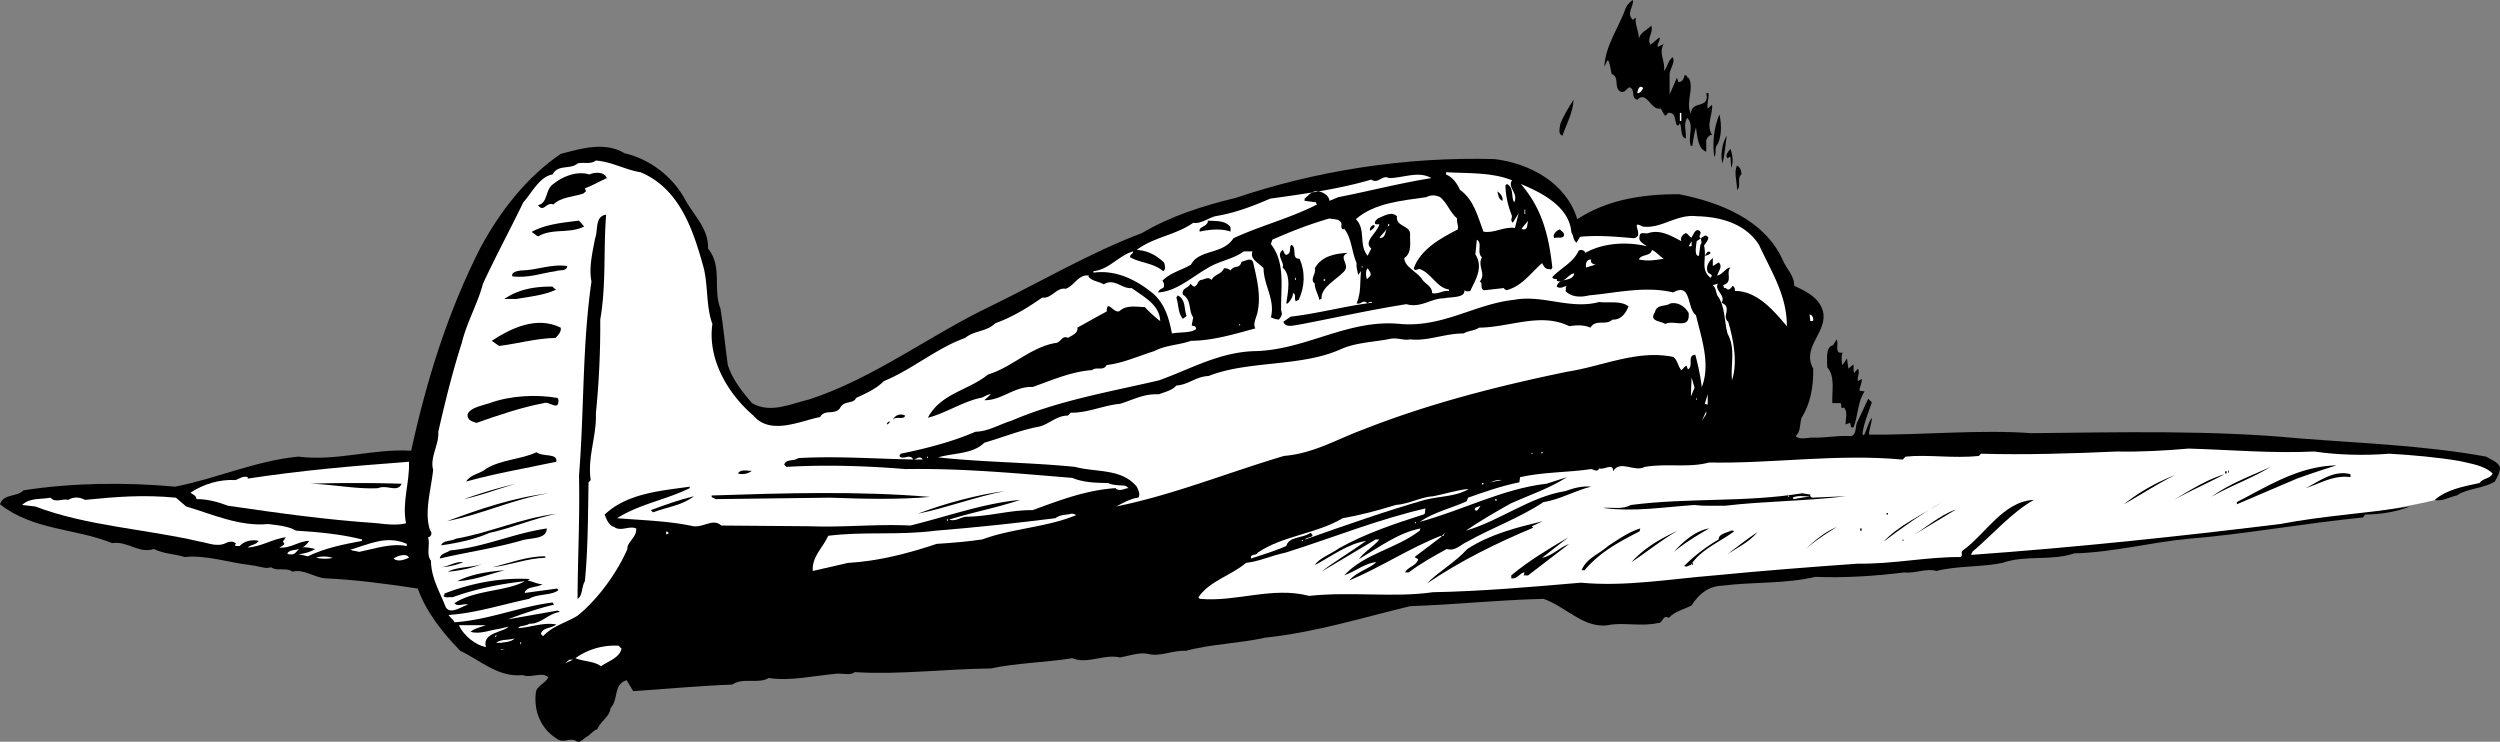 <svg xmlns="http://www.w3.org/2000/svg" width="341.099" height="101.2"><rect width="100%" height="100%" fill="#808080" stroke="none"/><path fill="#fff" d="m210.5 62.8-35.7 7.7-18.902 15.3 42.2-4.5 47.601-3.198 36.399-3L319.8 70.5s10.89-1.617 13.898-2.7c3.02-1.054 6.602-2.5 6.602-2.5l.297-1.8-3.899-1.398-25.601-1.899-69.297 1-31.301 1.598"/><path d="M222.8 0c.126.875-.976 1.875 0 2.703l.4-.3c-.177.972.425 1.773.398 2.898.226-.926 1.027-1.125 1.703-1.801.324 1.078-.676 1.676-.102 2.602l1.2-1c.226.375-.376.875-.2 1.3L227 6c-.777 1.277.324 2.477 0 3.703.523-.527.523-1.328 1.2-1.902.425.574-.274 1.476-.4 2.199v2.902l1-2.3.2.601c.523-.027.625-.328.8-.703v-.2c.423-.124.423.278.5.403l.098-.101c.825 1.476-.472 3.375.301 4.898.125-1.922 2.625-.523 2.102-2.797h.297c.125.672-.274 1.473-.098 2.098l.598-.5c.125 1.277-.875 2.777 0 4.101-.375-.027-.672.375-.797.7v1.601c-1.176-.426-1.176-2.027-1.403-3.3-.273.773-.375 1.874-.5 2.5h-.199c-.476-1.227.524-2.825-.5-3.801-.574.875-.074 1.875-.199 2.8-.777-.226-.477-1.425-.8-2.101-.075.176-.177.375-.4.3-.374-.624-.077-1.824-1.202-1.699-.172.075-.172.473-.5.301l-.5-.902c-1.375.375-1.875-2.524-3.2-1.2-.972-.226-.175-1.425-1.097-1.699-.375.176-.676.875-1.203.598-.973-.523-.075-2.023-1.2-2.398-.175-.625-.175-1.325-.5-1.899-.273.172-.273.574-.5.899.125-2.926 2.028-5.426 3-8.2.227-.324.528-.726.903-.902"/><path fill="#fff" d="M224.2 12c-.177.375-.477.777-.802.703.028-.328.227-1.226.801-.703"/><path d="M213.2 18.5c-.677-.125-.376-1.125-.302-1.598.426-1.125 1.125-2.226 1.801-3.3-.074 1.773-.976 3.273-1.5 4.898"/><path fill="#fff" d="M229.2 15.402h.198V16.5h-.199v-1.098"/><path d="M234.2 19.902c-.274.473.023 1.075-.302 1.5-.273-1.726-.074-4.027.7-5.8.328 1.375.328 3.273-.399 4.3M235 22.3c-.277-1.023-.074-2.722.598-3.8-.172 1.078-.274 2.777-.598 3.8M93.3 26.902c1.126 2.274 3.423 4.176 3.298 7 2.027 2.473.625 5.575 1.703 8.2.422 2.675.625 4.976 1 7.699.625 1.976 1.922 3.574 3.297 5.199 2.527 1.477 5.328.078 7.8-.5 8.926-2.922 16.528-8.824 24.903-12.797 6.824-3.328 13.422-7.226 20.5-9.902 3.922-2.324 8.324-3.723 12.797-4.801 11.027-3.723 23.125-5.625 35.3-5.297 4.825.574 9.825 3.274 11.301 8.2 4.024-2.626 8.824-3.426 13.899-3.403 5.527 1.078 11.625 3.477 14.101 8.902.524 1.274 1.625 2.176 1.602 3.598 1.722.777 3.722 1.777 4 3.902.222 2.676-2.977 4.575-1.403 7.399.028 2.476-.375 4.777-1.597 6.699-.278.875-.078 1.875-.801 2.5.426.477 1.426.277 2.098.203 2.125.074 3.425-.328 5.5-.203.828-.324.425-1.422.902-2.098l1.398-3 .5.5c-.472 1.375-1.074 2.774-1.3 4.301l.203.2c.422-.727.523-1.626 1.097-2.403.028.578-.375 1.477-.398 2.3 7.223.075 15.125-.722 22.098-.198 12.125-.125 24.828-.426 36.5.699 8.425.676 17.328.976 25.601 2.5.625.375 1.524.676 1.899 1.402.027.774-.375 1.375-.7 2-1.574.973-3.675.875-5.199 1.899-.976.175-1.976.875-3 .601 1.625-1.426 3.926-1.828 6.102-2.3.523-.727 1.422-.528 1.797-1.301-1.172-1.125-2.973-1.325-4.5-1.7-3.075-.527-6.575-.824-9.598-1-3.477.274-7.074.176-10.2-.3-5.874.273-11.277-.227-17.202-.399-3.075.274-6.672.473-9.797.399-5.977.273-12.578.476-18.5.3l-.301.301c-3.477.375-6.977-.226-10 .098l-.402.402c-9.075-.828-17.774.574-26.399.399-2.875.773-5.676.074-8.8.601-1.376.774-3.376-1.027-4.301.598.027-1.223-1.274-.125-1.899-.399-.273.575-.676.176-1.101.098-3.172.477-6.473.375-9.7 1.102l-.097.699c-2.375.476-4.676 1.277-7 2.101l-.203.5c-2.172.973-4.473 1.473-6.399 2.801C199.426 69.676 205.023 66.676 211 66l2.8-.898c-2.476 1.574-4.976 2.375-7.702 3.601-2.075 1.172-4.172 2.375-6.098 3.7 4.625-1.325 8.723-4.626 13.598-5.403 1.125-.422 2.328-.723 3.5-.598-2.075.473-4.274 1.774-6.5 2.098-3.274 2.176-6.973 3.477-10.399 5.402-.875.375-1.676 1.375-2.8 1-1.774.973-3.575 1.973-5.2 3.2h-.5c.426-.825 1.524-.825 1.801-1.801L193 76l3.7-2.797-.102-.101c-4.274 1.675-8.172 4.273-12.5 6.101 1.027-1.226 2.625-1.527 3.703-2.5-1.477.074-2.875 1.274-4.403 1.797 2.825-3.023 7.125-3.625 10.301-6.098.024-.125.125-.226.102-.3-2.977.574-5.676 2.574-8.403 4.199.727-1.024 2.028-1.723 2.801-2.7h-.5L180.301 78c1.523-1.223 4.023-2.723 6.097-4.2-2.472.376-4.675 2.075-7 3.302.528-.926 2.227-1.524 3.301-2.301 3.625-2.024 7.524-3.324 11.5-4.598.524-.125-.074-.926.602-.902-6.578 1.476-12.977 4.074-19.403 6.101-1.875.375-3.472 1.176-5.398 1.399-2.074 1.777-4.875 2.375-6.5 4.699l.2.203c4.925.473 9.925-1.726 14.898-.402 5.925-.625 11.527.277 16.902-.5 6.625-.125 13.523-.723 20.2-1.301 6.023.578 12.323-.523 18.3-1 6.426-.625 12.824-1.125 19.5-1.598 4.824.075 9.223-.925 14-.902.426-.324-.074-.523.3-.898 3.024-2.125 5.524-6.727 9.7-6.899-2.977 1.672-5.574 4.672-8.402 7.098.027.176-.274.277-.098.402 14.324-1.027 28.426-2.527 42.098-4.203 5.726-1.125 12.527-1.523 17.703-2.398-1.875.773-4.078 1.074-6.102 1.101l-.3.399c-7.876.773-16.075 2.273-23.7 2.898-5.273.477-10.375 1.875-15.699 2-3.176 1.078-6.574.176-9.8 1.3-2.677.575-6.177.376-9 1.102-1.376-.425-2.876.375-4.4.2-3.777.476-8.175.773-12.1.601-4.177.973-8.477.672-12.7 1.2-1.875.074-3.176 1.074-4.2 2.699-1.077.574-2.277.773-3.1 1.699-.876-.524-.774.777-1.5.699-1.977.477-4.274-.023-6.302.203-3.574.875-6.175-2.426-9.3-3.5-6.575.172-11.774.774-18.2 1-6.574 1.574-12.875 3.574-19.8 4.297-3.375.777-7.473.875-10.797 1.8-1.778-.124-3.578.876-5.203.403-1.274-.226-2.473.274-3.797.5-2.176-.527-4.375.973-6.5.098-3.477.574-7.875.676-11.102 1.402-6.574.074-12.375.875-18.601.5-.473.473-1.672.172-2.297.2-3.176.273-6.578 1.074-9.403.597-1.472.875-3.472-.125-5 .902-4.675.176-8.675.575-13.5.899l-.898-1.5c-1.875.574-1.074 2.676-2.2 3.8-.077 1.176-1.374 1.774-1.8 2.899-.477.078-.875.676-1.402 1-.473.176-.875.977-1.5.602-.672-.524-1.774.375-2.598-.301-2.176-1.324-3.176-3.723-2.902-6.2.027-1.023 1.328-1.324 1.703-2.199-.875-.824-2.278.176-3.5-.3-3.278.375-5.778-2.024-8.5-3.301-2.375-2.426-4.676-5.324-5.801-8.5-4.074-.625-8.574-1.223-12.7-1.399-1.374-.125-2.976-1.324-4.402-.902-.773-.625-2.175-.023-2.898-.598l-.602.098c-.472-.023-1.472-.324-2.199-.398-2.875-.325-6.176-1.426-9-1.102-1.273-.422-2.875-.422-4.199-1.098-2.074.676-3.574-1.125-5.7-.8C10.325 72.078 4.524 72.375 0 68.8c.523-1.524 2.324-.926 3.2-1.899 6.523-1.027 13.925-1.125 20.698-.5 5.727-1.125 10.926-3.527 16.801-4.101 5.227.676 10.227-1.125 15.399-.801 2.125-9.723 5.027-19.023 9.5-27.797C68.223 28.875 71.824 24.176 76.5 21c2.723-.723 6.023-1.723 8.7-.098 3.323.774 6.323 2.973 8.1 6m142.9-4-.102-1.5c-.172-.027-.274.176-.399.2-.375-.426.125-.926.399-1.301.328.875.425 1.976.101 2.601"/><path fill="#fff" d="M87.398 23.5c5.426 2.277 7.227 8.078 8.602 13 .625 2.477.324 5.375 1.2 7.703-.677 4.574 1.925 9.375 5.6 12.5 2.325 2.774 6.524.672 9.098.2.625-1.126 1.926-.227 2.7-1.2.527-1.125 1.828-.527 2.203-1.402 1.324-.625 2.722-1.223 3.797-2.301 3.925-1.625 7.226-4.523 11.101-5.898 1.227-1.024 2.926-.825 4.102-2 2.324-.825 4.422-2.125 6.398-3.5 1.324.175 1.926-1.426 3.2-1.2 1.226-.425 1.726-2.027 3.199-1.8l-.098.101c.426.672 1.426.672 2.098 1.098 1.425-.926 2.527.676 3.8.5 1.625 1.176 3.825 2.277 3.903 4.5-.477-.324-1.375-1.125-2.102-1.899-1.074-.027-2.476-.324-3.398.5-.778.575-1.778-1.726-1.801.098-1.277.676-2.676 1.477-4 2.203.125.774-.777 1.074-1.3 1.399-.774-.426-.977.675-1.7.699-3.375.574-5.875 3.277-9.2 4.3-2.675 2.176-6.476 2.575-8.202 5.899 2.425-.625 4.625-2.125 7.101-2.7.524-.023.926-.523 1.5-.5l-.898.802c2.324.074 4.125-1.926 6.597-1.801 2.625-.926 5.325-2.125 8.102-2.301.625-.523 1.523.176 2-.7 2.125-.222 4.324-1.222 6.5-1.898 1.523-.824 3.426-.824 5-1.402 3.023-.023 5.926-.922 8.8-1.7-.374-.425.024-1.323.2-1.898.625-2.324.023-4.726-.5-7-.176-.925-1.176-.226-1.602-.199-.273 1.074-.972.375-1.5 1.2a1.229 1.229 0 0 0-.898-.301c-.375.875-1.277.773-1.7 1.601-.476-.527-.976-.027-1.5 0-.476.274-.277.574-.8.899-.277-.024-.375-.227-.602-.399-.074.574-1.273.574-1 1.5 1.227.774.727 2.172 1.403 3.098l-.203 1.101c.425.176.527-.027.601.5-.773.575-2.176.375-3.3.598-.376-1.922-.876-3.824-2.399-5.297-2.375-2.027-5.277-3.426-8.3-3V37c2.124-.223 3.425-2.125 5.398-2.7.027.376-.473.376-.399.802 1.324.773 3.227.773 4.5 1.898.426-.223.227-.922.102-1.2-1.078-1.023-2.278-1.624-3.703-1.698 2.226-1.727 5.328-2.024 7.703-3.7 1.023.176 2.023-.625 3-.902 2.625-.422 5.023-1.324 7.5-2.398 4.523-.625 9.523-1.325 13.797-2.602.925.676 1.527-.723 2.402-.2 2.023-.023 4.023-1.023 5.8 0-4.277.677-8.476 1.778-12.702 2.602l-1.2.5c-.074-.726-.875-1.226-1.597-1.3-.778-.125-1.278.574-1.801 1v.3l1.598.2c-.075.175.027.175.101.3-3.676 1.875-7.676 2.875-11.398 4.598-1.477 2.277-4.676 1.477-5.801 3.602-1.277.773-2.777 1.074-3.902 2.199.226.277.328.676.101 1-.273.074-.574.277-.699.601 2.523-.125 4.625-2.125 6.898-3.402 1.528-.922 3.325-1.125 4.801-2.2h1.2c-.473 1.075 1.027 1.677 1.5 2.302.027 2.375 1.624 4.273 1 6.699.425.176.726.277 1.101.3.324-.425.523-.726.3-1.199-.077-3.125.626-6.527-1.402-9.101l.2-.598c2.527-1.125 5.125-2.125 7.8-2.902.528.176 1.227-.024 1.602.601.125.274-.176.774.3.899l.098-.098c1.028 1.274 1.028 3.172 1.7 4.7-.075.574.125 1.074.203 1.597l.398-.5c-.176 1.676.024 2.875-.601 4.402.726.176.828-.625 1.5 0 .226-.226.425-.226.601-.199v.098c-3.773.476-7.375 1.476-11.101 1.902l-1 .7c.328.874 1.425.472 2.101.398 4.926-.926 9.727-2.024 14.7-2.801 1.925.578 3.425-.824 5.101-.797 1.023-.226 2.926-.027 2.8-1.101.223.175.524.175.798.101.726-1.527 1.828-3.226.703-5l.199-2c.824.473-.074 1.774.7 2.399-.677 1.175.624 2.273-.302 3.3.528.274-.074.973.602 1.2l2.7-.301c.023.176.226.176.3.3 2.125-.523 3.223-2.226 4.898-3.699.227.375.426.875 1 .801.227.172.325-.027.403-.203-.477-4.324-1.375-8.023-4.301-11.398 2.824 1.175 6.625 3.074 6.898 6.601.325.473.227 1.074.7 1.399l.5-.801c2.527-.223 4.726-.024 7.3.199 1.625-.223-.675-2.625 1.2-1.598 2.527.375 4.625-1.726 7.402-1.402 3.223.078 6.625.977 8.5 3.902 1.625 3.575 3.824 6.875 3.8 11.098-1.577-1.824-3.777-4.625-6.8-4.797h-.3c.023-.226.023-.527-.302-.703-.175.277-.574.777-.898.3-.375.075-.277-.222-.402-.398 1.425-.425.328-1.625 1-2.402-.575-.023-1.075.977-1.797 1.102.125-.625.824-1.227.199-1.801l-.8.5v-1.098c-.575.473-.977 1.172-.7 1.899.223.375.824.273.398.8-1.472-1.125-.472-2.625-.898-4.402.223-.324.523-.625.598-1.098-.274-.324-.473-.324-.7-.101-.675.277.028.676-.398 1.101l-.2 1.5c-.675.075-.374-1.425-.3-2l.598-.402c-.575-.223.226-.625-.2-1-.574-.422-.875.578-1.097.902-.278-.027-.477-.527-.801-.601-.375.176-.777.574-.602 1.101-1.375-.726-2.875-1.625-4.5-1.101-.375.176-1.175-.324-1.199.5-.176.676.625.976 1 1.3-2.574-.624-5.875-.523-8.398.899-.078-.324-.578-.523-.903-.297-.773 1.672-2.472 2.375-3.597 3.598.125.476.824.074.597.5 1.028.476 1.528-.926 2.403-1-.278 1.277-2.078.476-2.403 1.8.528.376.926-.023 1.403-.101-.278.176-.078.477-.203.703.828.875 2.125.875 3.203.598 3.722-.324 7.625-1.324 11.5-.399 2.523-1.425 1.824 2.176 3.097 3.098.727 3.078 2.028 6.676.801 9.8v.102a30.27 30.27 0 0 0-.898-4.5c-1.176.075-.176 1.575-1 2l-.203-.5c-.274.075-.473.473-.7.598-.472-.523-.472-1.324-1.097-1.797-4.875-1.027-9.676 1.274-14.403 2-9.574 1.973-18.972 4.375-27.898 7.899-3.477 1.273-6.777 3.273-10.8 3.601-7.677 2.274-14.977 5.274-22.9 6.899.626-.325 2.024-1.125 3-1.2.325-.425.024-1.027-.202-1.5-2.075-2.527-5.575-1.925-8.399-2.699-6.176-.625-12.574-.625-18.699-1.3 2.125-.626 4.723-.426 6.3-2 2.524-.727 4.923-1.727 7.5-2.2 1.325-.328 2.423-1.527 3.9-1.5l.398-.402c2.226.074 4.527-1.024 6.703-1.2 1.722-.523 3.324-1.425 5.297-1.3.828-.324 1.828-.524 2.402-1.2 1.723-.124 2.625-1.226 4.398-1.3 5.325-2.125 12.528-1.223 17.903-3.598 2.222-1.027 4.824-1.027 7-1.5 1.023-.125 1.722.274 2.597.098 2.426.277 4.727-.824 7.301-.801.625-.422 1.426-.324 2.102-.797 4.125-.027 8.422-2.125 12.297-.203.925-.125 1.925-.223 2.902.203.723-1.226 2.125-.226 3-1.101 1.223.074 1.824-.926 2.2-1.801-1.075-.824-2.677-.426-4-.598-3.977 1.074-7.677-1.027-11.602-.3-5.375.574-9.672 3.773-15.5 3.3-7.075-.726-12.774 3.473-19.7 3.7-4.972.074-8.972 2.472-13.3 4-6.774 1.574-13.774 2.773-20.098 5.5-1.574.472-3.176 1.472-4.902 1.5-3.172 1.374-6.672 2.273-10.2 3l-.199.3c.524.672 1.426-.426 1.899.5.425-.027.925-.625 1.3 0-5.773-.027-11.074-.527-17-.203-.574.477-1.675.078-1.898.902l.3.301c5.325-.328 11.223-.125 16.2.297 7.824-.125 15.125.578 22.8 1.203 1.626.672 3.423.672 4.9.7.726.374 1.823.273 2.398.398l.402.3c-.477-.023-1.277.575-1.8 0-4.075.274-7.677 1.676-11.302 3-3.175-.023-5.875.876-9.097.899-.778.078-1.375.676-2.301.402 3.223-1.027 6.523-1.625 9.7-2.699-5.075.473-9.977 2.274-15 3.5-4.477-.226-9.177.274-13.602.098l-12.2-.098c-1.074-1.027-2.375.274-3.8.098-3.274-.723-7.075-.824-10.399-1.098 3.024-1.926 6.727-2.527 9.899-4.101v-.2c-3.973.575-8.473.875-11.598 3.801.223.574.523 1.473 1.3 1.7.923.675 2.024-.227 3 .199.126 1.175-1.277 1.875-1.202 2.8-1.172 2.774-3.774 6.676-6.797 9.098-1.578.977-3.375 1.375-4.703 2.8l-.297-.3c.222-.922 1.422-.723 2.097-1.297-1.773-.328-3.375.375-5.199.5.227-.426 1.024-.226 1.5-.601 1.625.074 2.625-1.426 4.2-1.602l-.301-.2-6.797 1.2c1.922-.723 4.222-1.523 6.297-2l-.2-.297c-4.574.574-8.675 2.375-13.398 2.7-.176-.426-.574-.626-.8-1 3.624-.227 7.323-1.426 11-2.2 1.124-.726 3.124-.426 4-1.203l-.2-.2-4.402.602c.125-.925 1.828-.726 2.402-1.199-.777-.027-1.176-.328-2-.5l.3-.203c-3.976-.223-8.077.578-11.702 2 .125.176.027.176-.098.3.223.376 1.023.075 1.2.2 3.124-1.125 6.425-1.824 9.898-2.2-2.375 1.376-6.875 1.177-9.598 3 .523.575 1.125-.023 1.898.2-.875.176-2.472 1.477-3.097.3-.778-2.023-1.977-3.925-2-6.3-.676-.824-.078-2.223-.403-3.2.426-.023.625-.624.301-.898-.875-2.425.125-5.625.399-8.3-.473-1.727.828-3.426.703-5.2.922-4.027 1.922-8.125 3.199-12.101.723-2.926 2.125-5.223 2.898-8.098 1.727-3.726 3.727-7.426 5.5-11.101 1.125-1.227 2.227-3.524 4-3.801.727-1.426 2.426-.625 3.403-1.5.922-.223 1.722.176 2.5-.399 2.222.176 4.023 1.274 6.097 1.598"/><path d="M237.598 23.8c-.672.477.027 1.677-.598 2.102.023-1.027-.477-2.425 0-3.3.426.175.625.773.598 1.199M82.8 24.3c-1.077.477-1.874.977-3 1.403.223.574.223.274-.202.7-1.375.472-3.075.472-4.098 1.5-.977-.426-1.277 1.175-2.102.097 1.426-.324.926-2.125 2.102-2.898 1.223-1.024 3.223-1.825 4.898-1.301.727-.324 2.028-.426 2.403.5"/><path fill="#fff" d="M206.3 24.602c-.675.976.923 1.773.298 3-.473-.625.027-2.024-1-2.5l-.2.199c.028 1.574.426 2.976.903 4.199-.078.277-.078.375-.102.602l.2.3.8-1.3-.5 2c-1.476-.227-2.875.773-4.3.5-.774-2.024-1.274-4.325-3.2-5.7-.375-.824-.976-1.726-1.898-2.101V23.5c3.125.176 6.222-.023 9 1.102"/><path d="M205 27.402c-.574-.226-.574-.824-.7-1.3.325.273.825.675.7 1.3"/><path fill="#fff" d="M198.8 29.8c-.077.575.223.977.098 1.5-2.273 1.177-5.074 2.677-6 5.302.125.476.528.074.801.101 1.625.574 2.324 2.574 4 2.797v.203c-.875-.125-1.375.473-2.3.297.027-.922-.876-1.223-1.301-1.797-.672-1.125-2.473-1.726-2.5-3 1.125-.726.726-2.226.8-3.3-.074-1.227-1.972-.926-1.8-2.403-.774-.723-1.774-.023-2.598.3-.176.177-.477.376-.402.7.125.176.425.078.601.102-.273 1.175-2.273 2.375-1.101 3.3l-.5 1c-1.274-1.527-.172-3.527-1.598-5 2.523-2.226 6.324-2.527 9.598-3 .625-.324 1.226-.324 1.902 0 1.023.875 1.324 2.075 2.3 2.899m9.2-1.199h.098v.601H208v-.601"/><path d="M82.7 29.3c-.376 4.677.023 9.575-.802 14.302a119.95 119.95 0 0 1-.597 12.8c.125 3.075-1.176 5.973-.703 9.098l-.297.3c-.078 4.376-.078 9.278-.5 13.5-.477.778-.278 1.977-1 2.403.023-5.726.324-10.926.199-16.8.723-9.126.426-17.626 1.7-26.5-.376-1.825.124-3.926.5-5.903.425-1.023-.075-3.023 1.5-3.2m-3 1.602c-1.876.973-4.075.274-6 1.2-.376.375-.677-.227-1.102-.399v-.101c1.925-1.024 4.226-1.227 6.402-1.5l.7.8m88.198.098v.602c-1.175-.426-2.773-.325-4.199 0-.273-.727 1.125-.625 1.102-1.5 1.222.074 2.422-.024 3.097.898"/><path fill="#fff" d="m207.8 31.3-.202-.097.902-1.101c-.176.476.023 1.273-.7 1.199m-18.202-.598c-.774.473-.274 1.774-1.399 1.797.324-.625 1.227-1.125 1.2-2l.199.203"/><path d="M187.5 30.703c.223.375-.375.574-.5.797-.277-.223.125-.824.5-.797m25.8 1.597c-.374.278-.874-.023-1.202.2-.375-.422.226-1.023.703-1.2.324.278.824.575.5 1"/><path fill="#fff" d="m230.398 33.602.403-.7v.7zm0 0"/><path d="M177.3 35.3c.825 1.778.723 3.876-.1 5.602l-.4.2c-.277-.325.126-1.024-.402-1.102.028.477-.273.977-.699 1.402h-.199c.223-1.527.723-3.824-.5-4.902.324-.723-.977-1.625 0-2.398.223.175.223.875.7.601.523-.328.124-.926.5-1.3.823.374-.075 1.972 1.1 1.898"/><path fill="#fff" d="M227 35.3c-1.074.177-2.074.376-3.402.102.425-.824 1.527-.324 1.8-1.3.625.273.926.773 1.602 1.199"/><path d="M183.898 34.5c-1.375.578.227 1.477-.398 2.402-1.074 1.274-3.277 2.176-3.2 3.899-.175-.024-.175.074-.3.101-.074-.625-.676-1.527-.602-2.199-.773-.625.227-1.328 0-2.101.926-1.727 2.926-2.024 4.5-2.102m49.5 0c-.074.176-.472.375-.8.402.125-.125.425-.925.8-.402"/><path fill="#fff" d="M217.098 35.402c-.172.473.328.676.601.7l-1.3.398c-.075-.523.027-1.125.699-1.098"/><path d="M77.398 36.3c-.074.778-1.074.477-1.597.7-1.977.277-3.676.977-5.903.703-.175-.625.727-.726 1.2-.8 2.226-.028 4.027-.926 6.3-.602"/><path fill="#fff" d="M185.8 36.3h.098v.2h-.097v-.2m1.097 1.403-.398.399c-.074-.125-.277-1.125.098-1.5.226.375.625.773.3 1.101m-10.198.199h.1v.301h-.1v-.3m3.898.199h.203v.199h-.203v-.2m54.3 3.199c1.528.677-.074 1.876.903 2.602.722 2.473 1.324 5.575.5 8-.176-2.425.523-4.324-.602-6.402-.476-1.723-.273-3.723-1.398-5.2-.176-.425-.176-1.023-.602-1.398l.7-.199c-.575.875 1.124 1.574.5 2.598"/><path d="M75.898 39.5c-1.574.777-3.675.977-5.5 1.3a17.908 17.908 0 0 0-1.597 0c1.922-1.323 4.125-1.722 6.597-1.698.125.175.325.375.5.398m86 3.602-.5.398c-.675-.723-.574-1.922-.898-2.898l.2-.301c1.124.574.823 1.875 1.198 2.8m68.5-.398c.227 2.375-1.972.875-3.199 1.5-.574-.426-2.273-.328-1.398-1.601.222-1.125 1.422-.727 2.097-1.2 1.125-.226 2.028.473 2.5 1.301"/><path fill="#fff" d="M247.398 43.703c-.074.172-.273.074-.398.098l-.102-.899c.325.075.528.375.5.801"/><path d="M76.5 44.703c.125.473-.277.973-.7 1.399-2.777.074-5.077.773-7.702 1.101l-1-.703c2.625-1.723 6.125-3.422 9.402-1.797"/><path fill="#fff" d="M169.098 44.203h.101v.2h-.101v-.2"/><path d="M251.398 48.102c-.175.476-.175 1.273 0 1.699l.602-.899.2 1.399.698-.598c.028.375-.074.875.102 1.2.125-.227.324-.426.5-.602.324.574-.176 1.176 0 1.699l.5-.297c.125.375-.277 1.074-.3 1.598l.698.101c-.972 1.473-.875 3.375-1.5 4.899-.574.176-.273-.426-.5-.598l-.597.2c.023-.825.324-1.727-.203-2.301-.672.273-.172-.426-.5-.602H250c-.074-1.723.426-3.625-.7-4.898.024-1.125-.277-2.727.798-3l.5-.801c.328.574-.375 2.074.8 1.8"/><path fill="#fff" d="m230.7 54.102.1-2.602.4 1.402zm1.898 1L233 53.8v1.402zm0 0"/><path d="M76.2 54.602c.023 1.574-1.274.074-2 .398-3.075.578-6.274 1.676-9.2 2.703-.574-.226-1.277-.328-1.2-1.203.423-.922 1.923-1.125 3-1.5 2.825-1.023 6.325-1.223 9.298-.7l.101.302"/><path fill="#fff" d="m231.5 54.5-.102.102V54.3s.125.074.102.199m.7 2.903.6-1.3v.398Zm0 0"/><path d="M123.5 56.703c-.176.672-1.277-.027-1.7.598.325-.723 1.126-.926 1.7-.598m-2.102.797c.028.176-.175.277-.3.402-.274-.027.125-.425.3-.402m-45.5 5.5c-4.074.875-8.273 1.578-12.3 2.703.625-1.027 1.925-1.027 2.8-1.8 2.125-1.227 4.727-1.227 6.801-2.2.824.672 2.926.074 2.7 1.297"/><path fill="#fff" d="M210.3 61.902v-.199h.298zm-1.202 0h-.297c.125-.027.125-.125.297-.101v.101M126.5 62.3h.098v.2h-.098v-.2m-70.7.7c.126 2.777-.976 5.477-.402 8.402-1.074.274-2.574.176-3.8 0-7.473-.527-13.075-1.324-20.5-2.402-1.375-.523-2.875-.922-4.297-.898.023-.524-.578-.625-.801-.899 1.723-1.125 3.926-1.828 6.098-1.703.527-.125 1.027-.625 1.703-.398v.199c7.324-1.125 14.324-1.723 22-2.301"/><path d="M318.8 63.5a118.234 118.234 0 0 0-5.402 1.8l-8.199 3.5v-.3c4.324-2.223 8.524-4.922 13.602-5M301.7 67.8c2.523-1.823 5.323-2.823 8.1-4.097-2.577 1.574-5.476 2.574-8.1 4.098m-199.102-3.598c-.473.473-1.375.574-1.899.399.324-.727 1.727-.227 1.899-.399m201.402 0h.098v.297H304v-.297m16.7.5v.399c-2.274-.325-4.177.875-6.102 1.5 1.828-.926 3.828-2.524 6.101-1.899m-17.101-.403h.203v.302h-.203V64.3m-.098.403c-2.176 1.172-4.676 2.274-6.902 3.5 2.226-1.328 4.425-2.726 6.902-3.5m-6.7.097c-2.374 1.177-4.675 2.677-7 4 2.126-1.722 4.524-3.023 7-4"/><path fill="#fff" d="M204.898 65.5c-.675.176-1.375.176-1.898.5.223-.125 1.125-.625 1.898-.5"/><path d="M54.8 66c-.577 1.277-1.976.078-3.202.602-2.875.175-6.172-.524-9.297-.602 3.722-.125 8.422-.125 12.5 0m15.597 0c-2.375.676-4.675 1.578-7.097 2.102A65.722 65.722 0 0 1 70.398 66"/><path fill="#fff" d="M202.2 65.902h.198v.2h-.199v-.2m-1.801.801c-1.675 1.074-3.972.973-6 1.5-5.472 1.574-10.875 3.473-16.3 5.399-.075-.325 1.625-.227.703-.899-1.078.774-2.977.473-3.301 1.797-1.574.676-3.176 1.176-4.8 1.703-.177-.726.726-.328.898-.8 3.425-2.325 7.925-2.528 11.601-4.7 2.426-.426 4.727-1.027 7.2-1.8 1.824-.126 3.527-1.126 5.199-1.2 1.625-.328 3.125-.828 4.8-1"/><path d="M137.098 67c-3.973.777-7.875 2.277-11.899 3.102 3.727-1.426 8.227-2.625 11.899-3.102m-10.2.8c-4.175.376-8.875.278-13.699.102l-15.601.2c-.172-.227-.575-.125-.5-.5 9.828-.325 20.125-.625 29.8.199m-52-.501c-4.875.778-9.074 2.876-13.898 3.802 4.426-1.625 9.023-3.227 13.898-3.801m172.2.199c-.075-.023-.172.078-.098.203l.2.2 4.698-.2c-5.472.672-11.273.672-16.5 1.297-1.574-.023-2.773.078-4.199-.098-4.176.274-8.176.973-12.5.399 1.125-.125 2.625.277 3.801-.399 7.926-1.027 15.625-.324 23.398-1.601l1.2.199"/><path fill="#fff" d="M25.398 69.102c3.625 1.074 7.325 2.773 11.2 2.398 1.328.176 2.726.277 3.8.902 2.926.176 6.125.473 9 1.2v.199c-2.574.476-5.074.976-7.398 2.101l-1.3-.3c.823-.024 1.726-.325 2.3-.7-.574-.125-1.375-.324-1.902-.199.425-.027.828-.527 1.101-.902-1.375-.024-2.574 1.074-4.101.902.226-.125.527-.226.703-.5l-.203-.3L39 73.3c-1.676.176-3.277 1.277-5.2 1.402.423-.426 1.126-.328 1.5-.902-.777-.223-1.976-.024-2.6.699h-.602c.027-.125-.075-.223.101-.297-.273-.426-.976-.328-1.398-.101-1.176.574-2.375-.024-3.5-.2-7.375-1.726-15.477-2.125-22.5-4.8L3 68.902c1.125-1.027 2.426-.726 3.898-1 .625.774 1.625.075 2.403.301.722-.426 1.523-.426 2.297 0 4.328-.426 7.925-.726 12.402-.3l1.398 1.199"/><path d="M94.7 67.703c-1.677 1.274-3.677 1.473-5.602 2.2l-.297-.301c1.922-.727 3.922-1.426 5.898-1.899"/><path fill="#fff" d="M247 67.8c-.676-.023-1.574.177-2.3.302l-.102-.2c.527-.324 1.726-.226 2.402-.101m-3-.199h.098v.199H244v-.2m-40 .501h.2v.199h-.2v-.2"/><path d="M265 68.5c-2.777 1.578-5.477 3.477-8 5.402 1.926-2.125 5.324-3.726 8-5.402"/><path fill="#fff" d="M202 69c-.176.277-.277.578-.602.703l-.199-.203c.024-.324.524-.324.801-.5"/><path d="M260.598 73.3c1.828-1.023 4.027-3.023 6.3-3.8l-6.3 3.8m-184.7-3.198c-3.175.675-6.175 1.976-9.097 2.601-1.977.875-4.278 1.375-6.602 1.7.227-.727 1.426-.528 2-.903 4.727-.824 8.926-2.824 13.7-3.398"/><path fill="#fff" d="M146.8 70.3c-4.077 1.677-8.675 1.778-12.8 3.302-1.875.273-4.074.476-6.2.601-3.777 1.274-7.976 2.375-12.1 2.598l-4.802 1.101c-.175-1.925 1.426-3.226 2.102-4.8 5.023-.625 9.426-.024 14.7-.7 5.323-.425 10.925-1.027 16.3-1.699.625-.527 1.523-.426 2.098-.601.226-.024.527-.024.703.199"/><path d="M257.398 70h.2v.203h-.2V70m-.398.5-2.7 1.602L257 70.5"/><path fill="#fff" d="M129.2 70.8h.1v.302h-.1V70.8"/><path d="m209 71.8.2.2c-4.977 2.078-9.876 4.477-14.5 7.602 1.323-1.426 3.925-2.926 5.5-4.7 3.124-2.027 6.726-2.925 10.3-3.8l-1.5.699"/><path fill="#fff" d="M193.098 71.203h.101v.2h-.101v-.2"/><path d="M250.598 71.902c-1.375.875-2.973 1.875-4.2 3 1.125-1.125 2.625-2.324 4.2-3m-176 .2c.027 1.476-2.172 1.273-3.297 1.601-3.676 1.074-7.778 1.672-11.301 2.5.125-.726.926-.726 1.398-1.101 4.625-.426 8.625-2.325 13.2-3M223.7 72.5c-2.677 1.375-5.376 2.777-7.5 5.3h-.4c.626-1.624 2.423-2.222 3.598-3.3 1.426-.922 2.825-1.922 4.403-2.398l-.102.398m9.501-.398c-1.677.976-3.376 1.976-4.802 3.199 1.028-1.223 2.926-2.926 4.801-3.2m-10.601 4.602c1.828-2.027 4.027-3.226 6.3-4.3-2.175 1.273-4.175 2.874-6.3 4.3m14-4.203c-1.973 1.477-4.575 2.477-5.899 4.602-.273-.024-.574.375-.898.101a22.96 22.96 0 0 1 4.699-3.601c-.074-.727 1.125-.926 1.7-1.2.124-.027.323-.027.398.098m17.202-.398h.2v.3h-.2v-.3"/><path fill="#fff" d="M91.2 72.703c.023.172-.177.172-.302.2V72.5c.125.078.325.078.301.203"/><path d="M239.8 72.602c-1.175 1.375-2.675 2.074-4.1 3 1.124-.825 2.726-2.125 4.1-3"/><path fill="#fff" d="M197 73.102h-.3l.5-.399c-.075.172-.274.172-.2.399"/><path d="M210.398 76.102c1.325-.227 2.426-1.426 3.7-1.899L208.5 78.5c-.176.078-.477-.125-.602.102l.102-.5c-.574-.024-.977.976-1.8.8V78.5c2.425-2.023 5.124-3.625 7.8-5.2l-3.602 2.802"/><path fill="#fff" d="M55.5 74.203v.297c-2.176-.422-4.375.375-6.5.8-.375-.124-.875-.124-1.2-.3 2.524-.723 4.923-2.023 7.7-.797m122.3-.403h-.402c.227.075.227-.222.403-.097v.098"/><path d="M259.598 73.602h.101v.199h-.101v-.2"/><path fill="#fff" d="M40.8 74.902c-.577.575-.577.875-1.5.7l-.1-.102c.323-.523 1.124-.422 1.6-.598m15 1.2c-.476.175-1.476.675-2.1.101.425-.328 1.823-.828 2.1-.101"/><path d="M74.398 75.902v.2c-2.472.074-4.675.976-7.199 1.3 2.426-.625 4.824-1.527 7.2-1.5"/><path fill="#fff" d="M45.398 76.102c-.472.175-1.472.175-2.3 0 .726-.227 1.425-.227 2.3 0"/><path d="M63.2 76.703a9.155 9.155 0 0 1-3.2.7c1.125-.028 2.023-.825 3.2-.7m2.698.199c-1.375.575-3.074.973-4.8 1.098 1.425-.723 3.328-.523 4.8-1.098m165-.102H231v.302h-.102V76.8m-162 1c-1.972.477-4.175 1.376-6.5 1.5 2.028-1.023 4.325-1.323 6.5-1.5"/><path fill="#fff" d="M66.3 85.3c-.675.278-1.476.376-2.1.903 1.226.375 2.624-.226 3.898-.402l1.3-.301c-.675.777-3.675.777-3.097 2.8-1.477-.323-2.977-1.523-3.703-3H66.3"/><path fill="#fff" d="m67.5 87 .098-.297h.203zm2.7.102c-.376.476-1.177.476-1.802.601H67.7c.625-.527 1.727-.328 2.5-.601m.8.5h.098v.3H71v-.3m13.8.898c-.277 1.277-1.777 1.676-2.8 2.402-.977-.726-2.375-.625-3.5-1.101a9.282 9.282 0 0 1 5.898-1.7l.403.399m-16.501.203.098-.101h.5zm8.798 1.797.601-.5h.5zm0 0"/></svg>
